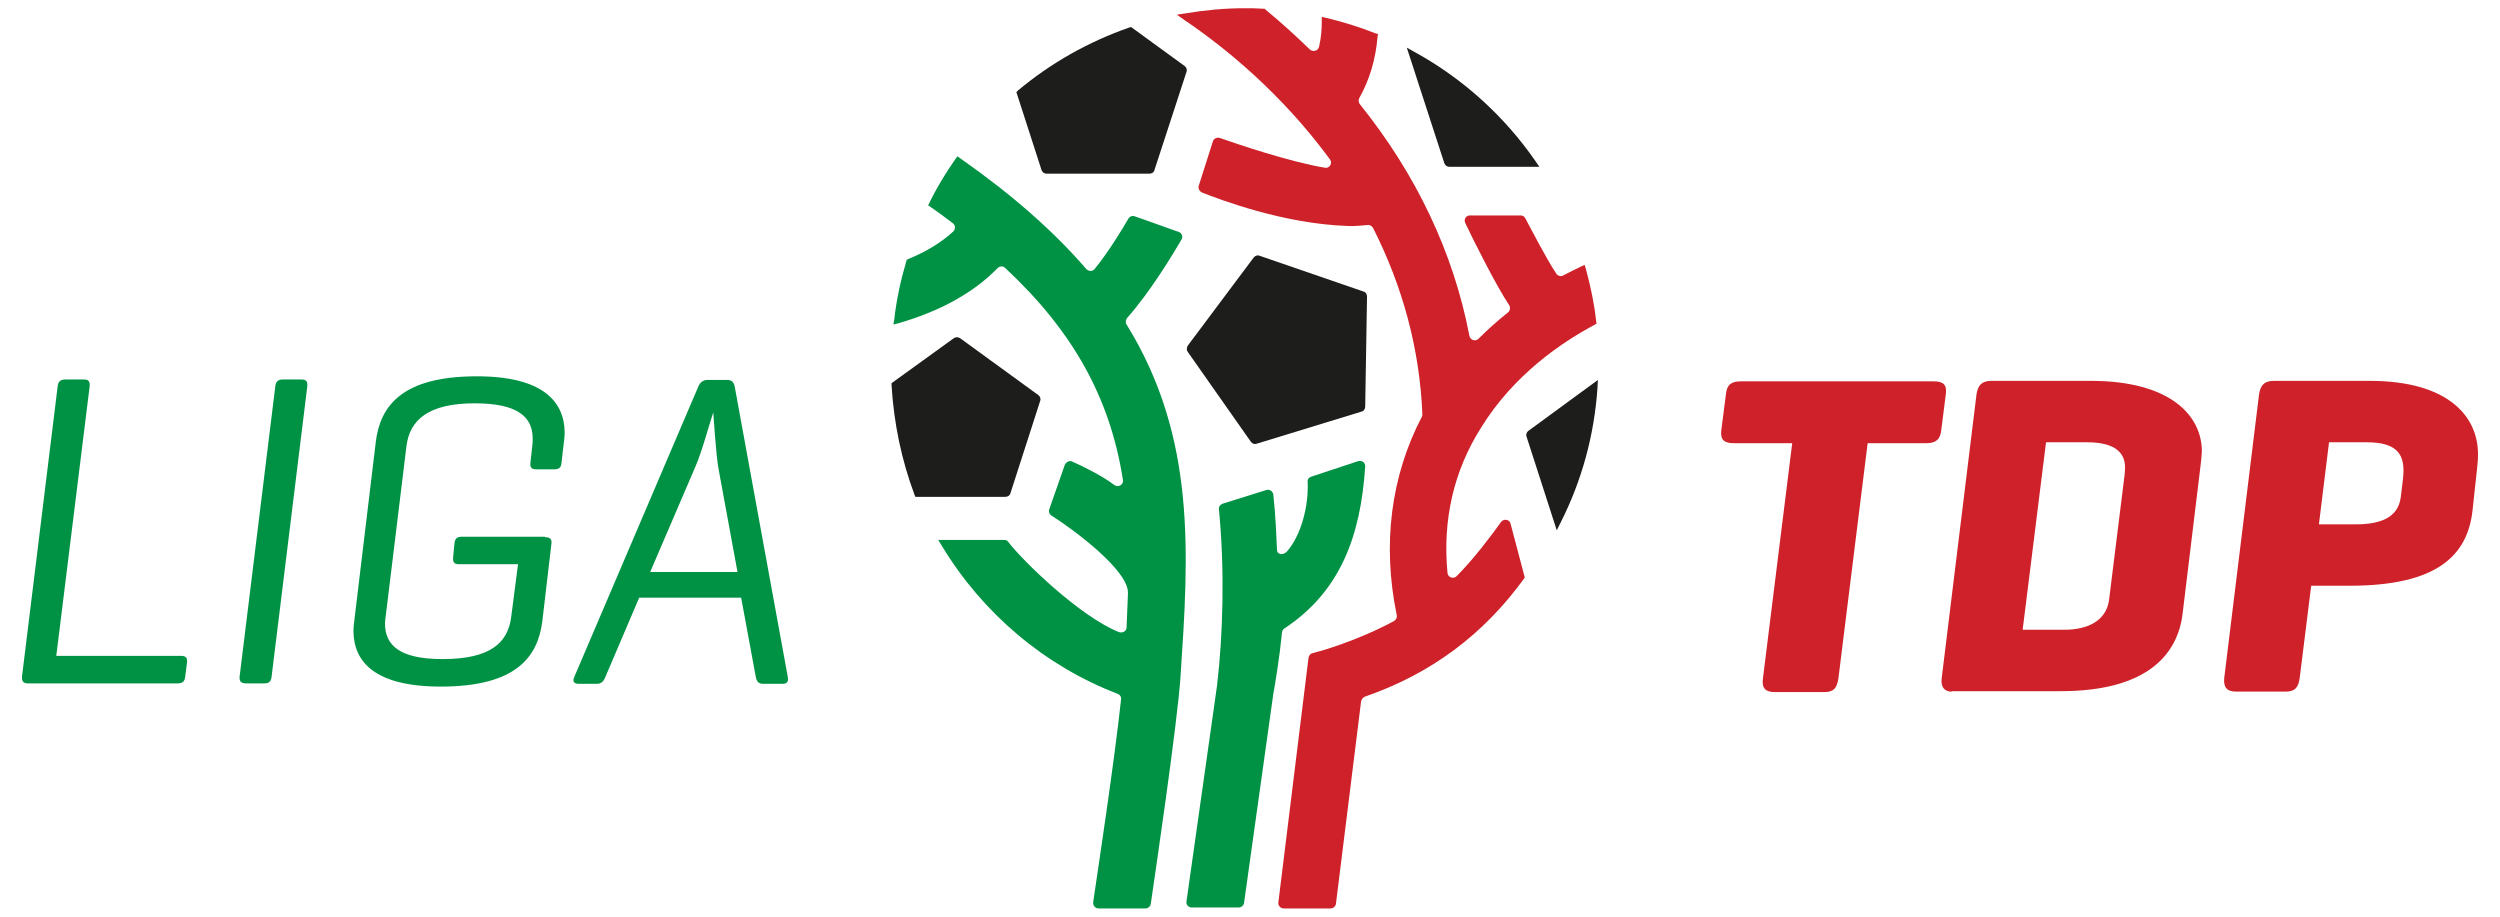 <?xml version="1.0" encoding="UTF-8"?>
<svg xmlns="http://www.w3.org/2000/svg" xmlns:xlink="http://www.w3.org/1999/xlink" width="300px" height="110px" viewBox="0 0 299 110" version="1.1">
<g id="surface1">
<path style=" stroke:none;fill-rule:nonzero;fill:rgb(0%,57.255%,26.667%);fill-opacity:1;" d="M 6.254 78.703 L 21.23 78.703 C 21.781 78.703 22 78.926 21.945 79.477 L 21.727 81.18 C 21.672 81.785 21.395 82.004 20.848 82.004 L 2.797 82.004 C 2.305 82.004 2.086 81.73 2.141 81.18 L 6.418 46.363 C 6.473 45.816 6.75 45.539 7.297 45.539 L 9.602 45.539 C 10.148 45.539 10.312 45.816 10.258 46.363 Z M 6.254 78.703 "/>
<path style=" stroke:none;fill-rule:nonzero;fill:rgb(0%,57.255%,26.667%);fill-opacity:1;" d="M 32.094 81.18 C 32.039 81.73 31.82 82.004 31.273 82.004 L 28.969 82.004 C 28.418 82.004 28.199 81.73 28.254 81.18 L 32.535 46.363 C 32.59 45.816 32.863 45.539 33.41 45.539 L 35.715 45.539 C 36.266 45.539 36.43 45.816 36.375 46.363 Z M 32.094 81.18 "/>
<path style=" stroke:none;fill-rule:nonzero;fill:rgb(0%,57.255%,26.667%);fill-opacity:1;" d="M 64.902 64.461 C 65.562 64.461 65.727 64.734 65.672 65.23 L 64.574 74.578 C 64.023 78.871 61.391 82.391 52.395 82.391 C 44.492 82.391 41.914 79.422 41.914 75.68 C 41.914 75.297 41.969 74.801 42.023 74.414 L 44.602 52.965 C 45.152 48.676 47.785 45.156 56.727 45.156 C 64.629 45.156 67.262 48.18 67.262 51.977 C 67.262 52.305 67.207 52.746 67.152 53.184 L 66.879 55.551 C 66.824 56.102 66.602 56.32 66 56.32 L 63.805 56.32 C 63.258 56.32 63.09 56.047 63.148 55.551 L 63.367 53.57 C 63.422 53.238 63.422 52.801 63.422 52.637 C 63.422 50.051 61.664 48.398 56.453 48.398 C 50.859 48.398 48.664 50.434 48.277 53.516 L 45.809 73.754 C 45.754 74.141 45.699 74.523 45.699 74.801 C 45.699 77.441 47.457 79.09 52.613 79.09 C 58.375 79.09 60.457 77.109 60.844 74.031 L 61.664 67.703 L 54.535 67.703 C 53.984 67.703 53.82 67.43 53.875 66.879 L 54.039 65.176 C 54.094 64.625 54.367 64.406 54.918 64.406 L 64.902 64.406 Z M 64.902 64.461 "/>
<path style=" stroke:none;fill-rule:nonzero;fill:rgb(0%,57.255%,26.667%);fill-opacity:1;" d="M 86.738 45.594 C 87.34 45.594 87.559 45.871 87.672 46.422 L 94.035 81.234 C 94.145 81.785 93.926 82.059 93.43 82.059 L 91.07 82.059 C 90.523 82.059 90.305 81.785 90.195 81.234 L 88.438 71.719 L 76.203 71.719 L 72.145 81.234 C 71.926 81.785 71.648 82.059 71.102 82.059 L 68.961 82.059 C 68.305 82.059 68.195 81.73 68.414 81.234 L 83.281 46.422 C 83.5 45.871 83.883 45.594 84.379 45.594 Z M 85.695 56.102 C 85.422 54.559 85.09 49.5 85.09 49.5 C 84.816 50.215 83.719 54.285 82.953 55.988 L 77.52 68.641 L 88 68.641 Z M 85.695 56.102 "/>
<path style=" stroke:none;fill-rule:nonzero;fill:rgb(81.176%,12.941%,16.078%);fill-opacity:1;" d="M 231.52 45.762 C 232.672 45.762 233.164 46.145 233 47.301 L 232.453 51.59 C 232.344 52.746 231.793 53.184 230.641 53.184 L 223.617 53.184 L 220.109 81.398 C 219.941 82.555 219.559 83.051 218.406 83.051 L 212.48 83.051 C 211.328 83.051 210.891 82.555 211.055 81.398 L 214.566 53.184 L 207.543 53.184 C 206.391 53.184 205.898 52.746 206.062 51.59 L 206.613 47.301 C 206.723 46.145 207.27 45.762 208.422 45.762 Z M 231.52 45.762 "/>
<path style=" stroke:none;fill-rule:nonzero;fill:rgb(81.176%,12.941%,16.078%);fill-opacity:1;" d="M 233.715 82.996 C 232.891 82.996 232.344 82.5 232.508 81.344 L 236.676 47.355 C 236.84 46.199 237.336 45.703 238.488 45.703 L 250.391 45.703 C 259.883 45.703 263.723 49.828 263.723 54.176 C 263.723 54.449 263.613 55.551 263.559 55.934 L 261.418 73.59 C 260.871 78.32 257.414 82.941 246.77 82.941 L 233.715 82.941 Z M 245.016 53.129 L 242.219 75.57 L 247.266 75.57 C 249.953 75.57 252.258 74.523 252.586 71.996 L 254.398 57.422 C 254.453 57.145 254.508 56.266 254.508 56.102 C 254.508 53.953 252.75 53.074 249.953 53.074 L 245.016 53.074 Z M 245.016 53.129 "/>
<path style=" stroke:none;fill-rule:nonzero;fill:rgb(81.176%,12.941%,16.078%);fill-opacity:1;" d="M 276.836 70.344 L 275.465 81.344 C 275.301 82.5 274.914 82.996 273.762 82.996 L 267.84 82.996 C 266.688 82.996 266.301 82.445 266.41 81.344 L 270.582 47.355 C 270.746 46.199 271.238 45.703 272.391 45.703 L 283.859 45.703 C 293.184 45.703 296.859 49.887 296.859 54.504 C 296.859 55 296.859 55.219 296.75 56.211 L 296.203 61.27 C 295.598 66.605 292.031 70.289 281.445 70.289 L 276.836 70.289 Z M 278.977 53.129 L 277.77 62.922 L 282.156 62.922 C 285.012 62.922 287.258 62.203 287.59 59.676 L 287.863 57.422 C 287.918 56.926 287.918 56.594 287.918 56.43 C 287.918 54.285 286.82 53.074 283.527 53.074 L 278.977 53.074 Z M 278.977 53.129 "/>
<path style=" stroke:none;fill-rule:nonzero;fill:rgb(11.373%,11.373%,10.588%);fill-opacity:1;" d="M 135.234 3.246 L 135.016 3.301 C 130.133 5.004 125.637 7.535 121.684 10.836 L 121.465 11.055 L 124.484 20.406 C 124.594 20.68 124.812 20.844 125.086 20.844 L 137.43 20.844 C 137.703 20.844 137.98 20.68 138.035 20.406 L 141.875 8.637 C 141.984 8.359 141.875 8.086 141.656 7.922 Z M 135.234 3.246 "/>
<path style=" stroke:none;fill-rule:nonzero;fill:rgb(11.373%,11.373%,10.588%);fill-opacity:1;" d="M 106.488 45.98 L 106.488 46.254 C 106.762 50.82 107.695 55.219 109.23 59.344 L 109.34 59.621 L 120.148 59.621 C 120.422 59.621 120.695 59.453 120.754 59.18 L 124.316 48.125 C 124.43 47.852 124.316 47.574 124.098 47.41 L 114.719 40.59 C 114.496 40.426 114.168 40.426 113.949 40.59 Z M 106.488 45.98 "/>
<path style=" stroke:none;fill-rule:nonzero;fill:rgb(11.373%,11.373%,10.588%);fill-opacity:1;" d="M 142.039 42.238 L 149.609 53.02 C 149.773 53.238 150.047 53.352 150.324 53.238 L 162.887 49.391 C 163.16 49.336 163.324 49.059 163.324 48.785 L 163.543 35.586 C 163.543 35.309 163.379 35.035 163.105 34.98 L 150.652 30.691 C 150.379 30.578 150.102 30.691 149.938 30.91 L 142.039 41.469 C 141.875 41.746 141.875 42.02 142.039 42.238 Z M 142.039 42.238 "/>
<path style=" stroke:none;fill-rule:nonzero;fill:rgb(11.373%,11.373%,10.588%);fill-opacity:1;" d="M 182.91 51.699 C 182.691 51.863 182.582 52.141 182.691 52.414 L 186.312 63.637 L 186.805 62.645 C 189.332 57.641 190.812 52.195 191.195 46.586 L 191.25 45.594 Z M 182.91 51.699 "/>
<path style=" stroke:none;fill-rule:nonzero;fill:rgb(11.373%,11.373%,10.588%);fill-opacity:1;" d="M 183.734 19.305 C 180.004 13.914 175.012 9.406 169.305 6.27 L 168.316 5.719 L 172.816 19.578 C 172.926 19.855 173.145 20.02 173.422 20.02 L 184.227 20.02 Z M 183.734 19.305 "/>
<path style=" stroke:none;fill-rule:nonzero;fill:rgb(0%,57.255%,26.667%);fill-opacity:1;" d="M 134.688 38.941 C 134.523 38.719 134.578 38.391 134.742 38.172 C 137.484 35.09 140.281 30.469 141.27 28.766 C 141.488 28.434 141.324 27.941 140.941 27.828 L 135.676 25.961 C 135.398 25.852 135.07 25.961 134.906 26.234 C 134.25 27.391 132.438 30.359 130.848 32.285 C 130.574 32.613 130.133 32.559 129.859 32.285 C 125.91 27.719 120.973 23.375 114.773 19.031 L 114.387 18.754 L 114.113 19.141 C 112.961 20.789 111.918 22.496 111.043 24.309 L 110.875 24.641 L 111.207 24.859 C 112.082 25.465 112.961 26.125 113.84 26.785 C 114.168 27.004 114.168 27.5 113.895 27.773 C 112.469 29.094 110.656 30.195 108.52 31.074 L 108.297 31.184 L 108.242 31.406 C 107.586 33.605 107.09 35.914 106.816 38.281 L 106.707 38.941 L 107.367 38.773 C 112.305 37.344 116.309 35.145 119.215 32.176 C 119.492 31.898 119.875 31.898 120.148 32.176 C 128.27 39.766 132.711 47.738 134.25 57.586 C 134.359 58.137 133.699 58.574 133.207 58.191 C 131.836 57.145 129.531 55.988 128.16 55.387 C 127.828 55.219 127.445 55.441 127.281 55.77 L 125.414 61.105 C 125.305 61.379 125.414 61.711 125.691 61.875 C 128.379 63.578 134.961 68.477 134.852 71.172 L 134.852 71.281 C 134.797 72.656 134.742 74.031 134.688 75.297 C 134.688 75.734 134.195 76.012 133.754 75.844 C 129.09 73.977 122.234 67.32 120.477 65.012 C 120.367 64.844 120.148 64.789 119.984 64.789 L 112.082 64.789 L 112.523 65.504 C 117.406 73.59 124.867 79.914 133.645 83.27 C 133.918 83.379 134.082 83.656 134.027 83.93 C 133.262 91.137 131.176 104.887 130.684 108.238 C 130.629 108.625 130.902 109.012 131.34 109.012 L 136.938 109.012 C 137.266 109.012 137.539 108.789 137.594 108.461 C 138.09 105.051 140.777 86.898 141.16 81.234 C 142.148 66.441 143.082 52.523 134.688 38.941 Z M 134.688 38.941 "/>
<path style=" stroke:none;fill-rule:nonzero;fill:rgb(0%,57.255%,26.667%);fill-opacity:1;" d="M 156.852 57.199 C 156.633 57.254 156.414 57.477 156.414 57.695 C 156.578 60.773 155.59 64.297 153.945 66.164 C 153.504 66.66 152.738 66.605 152.738 65.945 C 152.684 64.68 152.574 61.82 152.297 59.344 C 152.242 58.961 151.859 58.684 151.477 58.797 L 146.207 60.445 C 145.934 60.555 145.715 60.828 145.77 61.105 C 146.484 68.422 146.262 76.121 145.551 82.227 L 141.875 108.184 C 141.82 108.57 142.094 108.898 142.531 108.898 L 148.129 108.898 C 148.457 108.898 148.73 108.68 148.785 108.352 L 152.297 83.27 C 152.516 82.113 153.066 78.762 153.34 75.898 C 153.34 75.734 153.449 75.57 153.559 75.461 C 160.363 71.004 162.777 64.297 163.324 55.988 C 163.379 55.551 162.941 55.219 162.504 55.328 Z M 156.852 57.199 "/>
<path style=" stroke:none;fill-rule:nonzero;fill:rgb(81.176%,12.941%,16.078%);fill-opacity:1;" d="M 190.812 38.996 L 191.086 38.828 L 191.031 38.5 C 190.812 36.41 190.371 34.375 189.824 32.34 L 189.66 31.789 L 189.164 32.012 C 188.508 32.34 187.793 32.672 187.082 33.055 C 186.805 33.219 186.422 33.109 186.258 32.836 C 185.16 31.238 183.184 27.391 182.527 26.18 C 182.418 25.961 182.199 25.852 181.98 25.852 L 175.891 25.852 C 175.395 25.852 175.121 26.344 175.34 26.785 C 176.383 28.984 179.125 34.43 180.605 36.629 C 180.773 36.906 180.715 37.289 180.441 37.512 C 179.18 38.5 178.027 39.547 176.93 40.645 C 176.547 41.031 175.945 40.809 175.832 40.316 C 173.914 30.305 169.469 20.953 162.668 12.484 C 162.504 12.266 162.504 11.988 162.613 11.77 C 163.82 9.625 164.586 7.148 164.805 4.398 L 164.863 4.07 L 164.586 4.016 C 162.668 3.246 160.691 2.641 158.66 2.145 L 158.113 2.035 L 158.113 2.586 C 158.113 3.41 158.059 4.453 157.785 5.609 C 157.676 6.105 157.07 6.27 156.688 5.941 C 154.984 4.289 153.23 2.695 151.367 1.156 L 151.254 1.047 L 151.09 1.047 C 150.27 0.988 149.555 0.988 148.785 0.988 C 146.484 0.988 144.125 1.211 141.82 1.594 L 140.723 1.762 L 141.656 2.422 C 146.539 5.719 153.34 11.273 159.102 19.141 C 159.43 19.578 159.047 20.238 158.496 20.129 C 154.219 19.414 147.91 17.27 145.879 16.555 C 145.551 16.445 145.164 16.609 145.055 16.941 L 143.355 22.273 C 143.246 22.605 143.41 22.934 143.738 23.102 C 145.824 23.926 153.449 26.84 161.129 27.113 C 162.008 27.172 162.832 27.059 163.602 27.004 C 163.875 26.949 164.094 27.113 164.258 27.336 C 167.824 34.375 169.855 41.855 170.184 49.664 C 170.184 49.773 170.184 49.887 170.129 49.996 C 166.398 57.145 165.355 65.34 167.109 73.809 C 167.164 74.086 167.055 74.359 166.781 74.523 C 163.984 76.066 159.867 77.66 157.016 78.375 C 156.742 78.43 156.578 78.648 156.523 78.926 L 152.902 108.297 C 152.848 108.68 153.176 109.012 153.559 109.012 L 159.156 109.012 C 159.484 109.012 159.758 108.789 159.812 108.461 L 162.832 84.148 C 162.887 83.93 163.051 83.711 163.27 83.602 C 171.227 80.852 177.48 76.176 182.363 69.465 L 182.473 69.301 L 180.773 62.863 C 180.66 62.316 179.949 62.203 179.621 62.645 C 178.523 64.184 176.383 67.047 174.297 69.137 C 173.914 69.52 173.254 69.301 173.199 68.75 C 172.598 62.426 173.914 56.539 177.262 51.262 C 181.156 44.988 186.805 41.141 190.812 38.996 Z M 190.812 38.996 "/>
</g>
</svg>
